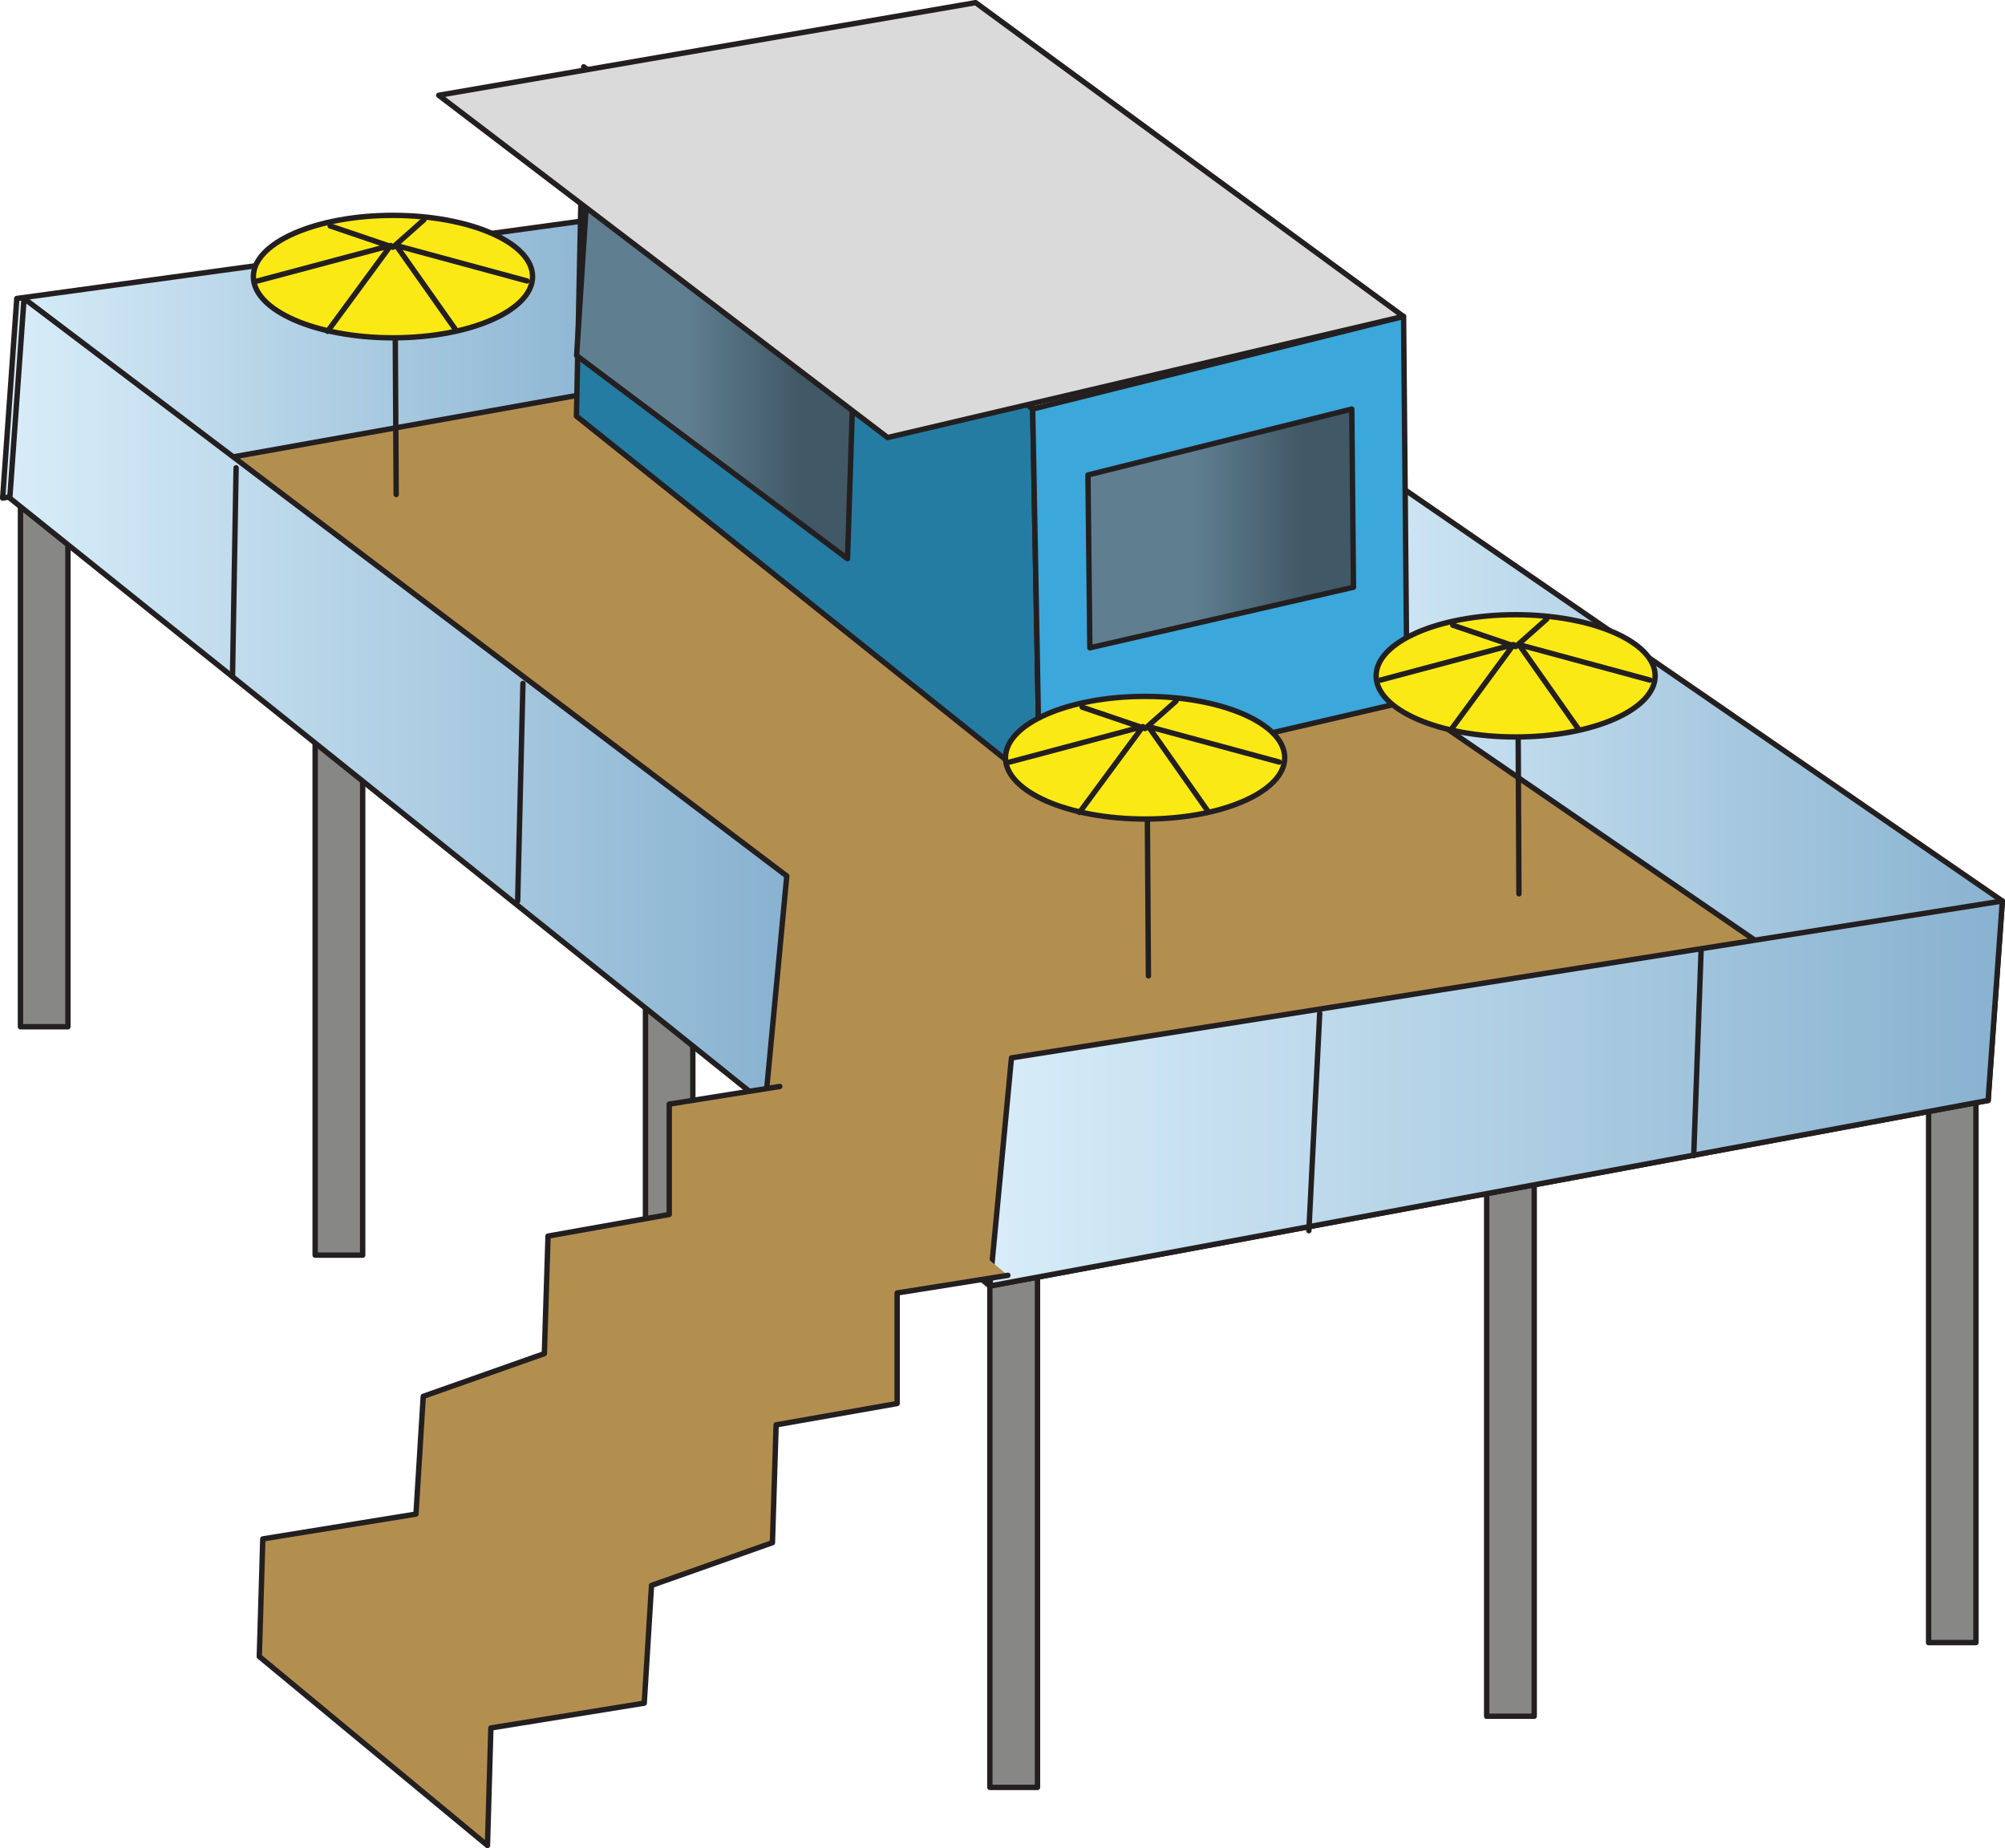 <?xml version="1.0" encoding="utf-8"?>
<!-- Generator: Adobe Illustrator 14.0.0, SVG Export Plug-In . SVG Version: 6.00 Build 43363)  -->
<!DOCTYPE svg PUBLIC "-//W3C//DTD SVG 1.1//EN" "http://www.w3.org/Graphics/SVG/1.1/DTD/svg11.dtd">
<svg version="1.1" id="Laag_1" xmlns="http://www.w3.org/2000/svg" xmlns:xlink="http://www.w3.org/1999/xlink" x="0px" y="0px"
	 width="21.256px" height="19.592px" viewBox="0 0 21.256 19.592" enable-background="new 0 0 21.256 19.592" xml:space="preserve">
<g>
	
		<rect x="20.446" y="11.517" fill="#878786" stroke="#231F20" stroke-width="0.057" stroke-linecap="round" stroke-linejoin="round" stroke-miterlimit="10" width="0.502" height="5.895"/>
	
		<rect x="15.761" y="12.298" fill="#878786" stroke="#231F20" stroke-width="0.057" stroke-linecap="round" stroke-linejoin="round" stroke-miterlimit="10" width="0.504" height="5.895"/>
	
		<rect x="10.494" y="13.052" fill="#878786" stroke="#231F20" stroke-width="0.057" stroke-linecap="round" stroke-linejoin="round" stroke-miterlimit="10" width="0.505" height="5.895"/>
	
		<rect x="0.217" y="4.991" fill="#878786" stroke="#231F20" stroke-width="0.057" stroke-linecap="round" stroke-linejoin="round" stroke-miterlimit="10" width="0.503" height="5.893"/>
	
		<rect x="3.341" y="7.409" fill="#878786" stroke="#231F20" stroke-width="0.057" stroke-linecap="round" stroke-linejoin="round" stroke-miterlimit="10" width="0.504" height="5.896"/>
	
		<rect x="6.843" y="10.255" fill="#878786" stroke="#231F20" stroke-width="0.057" stroke-linecap="round" stroke-linejoin="round" stroke-miterlimit="10" width="0.502" height="5.896"/>
	
		<polygon fill="#B38F4F" stroke="#231F20" stroke-width="0.057" stroke-linecap="round" stroke-linejoin="round" stroke-miterlimit="10" points="
		6.111,3.957 0.065,5.167 10.494,13.632 21.077,11.665 15.179,7.585 	"/>
	<linearGradient id="SVGID_1_" gradientUnits="userSpaceOnUse" x1="13.819" y1="8.189" x2="21.227" y2="8.189">
		<stop  offset="0.008" style="stop-color:#D7ECF8"/>
		<stop  offset="1" style="stop-color:#88B2D0"/>
	</linearGradient>
	
		<polygon fill="url(#SVGID_1_)" stroke="#231F20" stroke-width="0.057" stroke-linecap="round" stroke-linejoin="round" stroke-miterlimit="10" points="
		14.198,4.713 21.228,9.551 21.077,11.665 13.819,6.679 	"/>
	<linearGradient id="SVGID_2_" gradientUnits="userSpaceOnUse" x1="0.028" y1="3.769" x2="6.792" y2="3.769">
		<stop  offset="0.008" style="stop-color:#D7ECF8"/>
		<stop  offset="1" style="stop-color:#88B2D0"/>
	</linearGradient>
	
		<polygon fill="url(#SVGID_2_)" stroke="#231F20" stroke-width="0.057" stroke-linecap="round" stroke-linejoin="round" stroke-miterlimit="10" points="
		6.792,2.258 0.178,3.164 0.028,5.28 6.792,4.071 	"/>
	
		<polygon fill="#247CA3" stroke="#231F20" stroke-width="0.057" stroke-linecap="round" stroke-linejoin="round" stroke-miterlimit="10" points="
		6.111,4.411 6.188,0.708 10.948,4.336 11.022,8.341 	"/>
	
		<polygon fill="#3CA7DA" stroke="#231F20" stroke-width="0.057" stroke-linecap="round" stroke-linejoin="round" stroke-miterlimit="10" points="
		14.917,7.435 14.88,3.354 10.948,4.336 11.022,8.341 	"/>
	<linearGradient id="SVGID_3_" gradientUnits="userSpaceOnUse" x1="0.103" y1="7.434" x2="8.341" y2="7.434">
		<stop  offset="0.008" style="stop-color:#D7ECF8"/>
		<stop  offset="1" style="stop-color:#88B2D0"/>
	</linearGradient>
	
		<polygon fill="url(#SVGID_3_)" stroke="#231F20" stroke-width="0.057" stroke-linecap="round" stroke-linejoin="round" stroke-miterlimit="10" points="
		0.255,3.164 0.104,5.28 8.113,11.704 8.341,9.286 	"/>
	<linearGradient id="SVGID_4_" gradientUnits="userSpaceOnUse" x1="10.494" y1="11.592" x2="21.227" y2="11.592">
		<stop  offset="0.008" style="stop-color:#D7ECF8"/>
		<stop  offset="1" style="stop-color:#88B2D0"/>
	</linearGradient>
	
		<polygon fill="url(#SVGID_4_)" stroke="#231F20" stroke-width="0.057" stroke-linecap="round" stroke-linejoin="round" stroke-miterlimit="10" points="
		21.228,9.551 21.077,11.665 10.494,13.632 10.723,11.214 	"/>
	
		<polyline fill="#B38F4F" stroke="#231F20" stroke-width="0.057" stroke-linecap="round" stroke-linejoin="round" stroke-miterlimit="10" points="
		8.267,11.517 7.095,11.704 7.095,12.874 5.81,13.103 5.771,14.349 4.487,14.802 4.41,16.05 2.786,16.313 2.749,17.56 5.168,19.563 
		5.204,18.317 6.83,18.054 6.907,16.806 8.189,16.353 8.228,15.104 9.511,14.878 9.511,13.706 10.685,13.519 	"/>
	<line fill="#4D7C28" x1="2.749" y1="16.327" x2="5.204" y2="18.317"/>
	<line fill="#4D7C28" x1="4.322" y1="15.974" x2="6.781" y2="17.964"/>
	<line fill="#4D7C28" x1="4.474" y1="14.815" x2="6.931" y2="16.806"/>
	<line fill="#4D7C28" x1="5.721" y1="14.36" x2="8.179" y2="16.353"/>
	<line fill="#4D7C28" x1="5.797" y1="13.128" x2="8.254" y2="15.118"/>
	<line fill="#4D7C28" x1="7.007" y1="12.825" x2="9.462" y2="14.815"/>
	<line fill="#4D7C28" x1="7.157" y1="11.755" x2="9.613" y2="13.743"/>
	<g>
		
			<line fill="none" stroke="#231F20" stroke-width="0.057" stroke-linecap="round" stroke-linejoin="round" stroke-miterlimit="10" x1="4.188" y1="3.136" x2="4.2" y2="5.242"/>
		
			<ellipse fill="#FBE915" stroke="#231F20" stroke-width="0.057" stroke-linecap="round" stroke-linejoin="round" stroke-miterlimit="10" cx="4.166" cy="2.932" rx="1.48" ry="0.649"/>
		
			<polyline fill="none" stroke="#231F20" stroke-width="0.057" stroke-linecap="round" stroke-linejoin="round" stroke-miterlimit="10" points="
			2.731,2.978 4.142,2.602 3.473,3.512 		"/>
		
			<polyline fill="none" stroke="#231F20" stroke-width="0.057" stroke-linecap="round" stroke-linejoin="round" stroke-miterlimit="10" points="
			4.826,3.489 4.2,2.602 5.587,2.978 		"/>
		
			<polyline fill="none" stroke="#231F20" stroke-width="0.057" stroke-linecap="round" stroke-linejoin="round" stroke-miterlimit="10" points="
			3.5,2.395 4.166,2.621 4.494,2.33 		"/>
	</g>
	<g>
		
			<line fill="none" stroke="#231F20" stroke-width="0.057" stroke-linecap="round" stroke-linejoin="round" stroke-miterlimit="10" x1="16.093" y1="7.368" x2="16.103" y2="9.475"/>
		
			<ellipse fill="#FBE915" stroke="#231F20" stroke-width="0.057" stroke-linecap="round" stroke-linejoin="round" stroke-miterlimit="10" cx="16.068" cy="7.164" rx="1.479" ry="0.648"/>
		
			<polyline fill="none" stroke="#231F20" stroke-width="0.057" stroke-linecap="round" stroke-linejoin="round" stroke-miterlimit="10" points="
			14.636,7.209 16.046,6.833 15.376,7.744 		"/>
		
			<polyline fill="none" stroke="#231F20" stroke-width="0.057" stroke-linecap="round" stroke-linejoin="round" stroke-miterlimit="10" points="
			16.729,7.722 16.103,6.833 17.491,7.209 		"/>
		
			<polyline fill="none" stroke="#231F20" stroke-width="0.057" stroke-linecap="round" stroke-linejoin="round" stroke-miterlimit="10" points="
			15.401,6.627 16.069,6.854 16.397,6.563 		"/>
	</g>
	<g>
		
			<line fill="none" stroke="#231F20" stroke-width="0.057" stroke-linecap="round" stroke-linejoin="round" stroke-miterlimit="10" x1="12.161" y1="8.237" x2="12.175" y2="10.345"/>
		
			<ellipse fill="#FBE915" stroke="#231F20" stroke-width="0.057" stroke-linecap="round" stroke-linejoin="round" stroke-miterlimit="10" cx="12.14" cy="8.032" rx="1.48" ry="0.65"/>
		
			<polyline fill="none" stroke="#231F20" stroke-width="0.057" stroke-linecap="round" stroke-linejoin="round" stroke-miterlimit="10" points="
			10.704,8.078 12.116,7.702 11.444,8.612 		"/>
		
			<polyline fill="none" stroke="#231F20" stroke-width="0.057" stroke-linecap="round" stroke-linejoin="round" stroke-miterlimit="10" points="
			12.8,8.591 12.175,7.702 13.562,8.078 		"/>
		
			<polyline fill="none" stroke="#231F20" stroke-width="0.057" stroke-linecap="round" stroke-linejoin="round" stroke-miterlimit="10" points="
			11.472,7.496 12.14,7.723 12.468,7.432 		"/>
	</g>
	<linearGradient id="SVGID_5_" gradientUnits="userSpaceOnUse" x1="6.113" y1="3.863" x2="9.048" y2="3.863">
		<stop  offset="0.39" style="stop-color:#5F7F91"/>
		<stop  offset="0.813" style="stop-color:#415866"/>
	</linearGradient>
	
		<polygon fill="url(#SVGID_5_)" stroke="#231F20" stroke-width="0.057" stroke-linecap="round" stroke-linejoin="round" stroke-miterlimit="10" points="
		6.239,1.804 9.048,3.971 8.985,5.923 6.113,3.769 	"/>
	
		<polygon fill="#D9DAD9" stroke="#231F20" stroke-width="0.057" stroke-linecap="round" stroke-linejoin="round" stroke-miterlimit="10" points="
		4.651,1.01 9.41,4.638 14.878,3.354 10.343,0.028 	"/>
	<linearGradient id="SVGID_6_" gradientUnits="userSpaceOnUse" x1="11.534" y1="5.602" x2="14.349" y2="5.602">
		<stop  offset="0.39" style="stop-color:#5F7F91"/>
		<stop  offset="0.813" style="stop-color:#415866"/>
	</linearGradient>
	
		<polygon fill="url(#SVGID_6_)" stroke="#231F20" stroke-width="0.057" stroke-linecap="round" stroke-linejoin="round" stroke-miterlimit="10" points="
		11.534,5.035 14.331,4.336 14.349,6.225 11.554,6.867 	"/>
	
		<line fill="#93BD22" stroke="#231F20" stroke-width="0.057" stroke-linecap="round" stroke-linejoin="round" stroke-miterlimit="10" x1="2.503" y1="4.959" x2="2.465" y2="7.17"/>
	<linearGradient id="SVGID_7_" gradientUnits="userSpaceOnUse" x1="5.488" y1="8.398" x2="5.544" y2="8.398">
		<stop  offset="0.008" style="stop-color:#D7ECF8"/>
		<stop  offset="1" style="stop-color:#88B2D0"/>
	</linearGradient>
	
		<line fill="url(#SVGID_7_)" stroke="#231F20" stroke-width="0.057" stroke-linecap="round" stroke-linejoin="round" stroke-miterlimit="10" x1="5.544" y1="7.245" x2="5.488" y2="9.551"/>
	<linearGradient id="SVGID_8_" gradientUnits="userSpaceOnUse" x1="13.876" y1="11.894" x2="13.991" y2="11.894">
		<stop  offset="0.008" style="stop-color:#D7ECF8"/>
		<stop  offset="1" style="stop-color:#88B2D0"/>
	</linearGradient>
	
		<line fill="url(#SVGID_8_)" stroke="#231F20" stroke-width="0.057" stroke-linecap="round" stroke-linejoin="round" stroke-miterlimit="10" x1="13.991" y1="10.741" x2="13.876" y2="13.046"/>
	<linearGradient id="SVGID_9_" gradientUnits="userSpaceOnUse" x1="17.956" y1="11.165" x2="18.034" y2="11.165">
		<stop  offset="0.008" style="stop-color:#D7ECF8"/>
		<stop  offset="1" style="stop-color:#88B2D0"/>
	</linearGradient>
	
		<line fill="url(#SVGID_9_)" stroke="#231F20" stroke-width="0.057" stroke-linecap="round" stroke-linejoin="round" stroke-miterlimit="10" x1="18.034" y1="10.079" x2="17.956" y2="12.251"/>
</g>
</svg>
